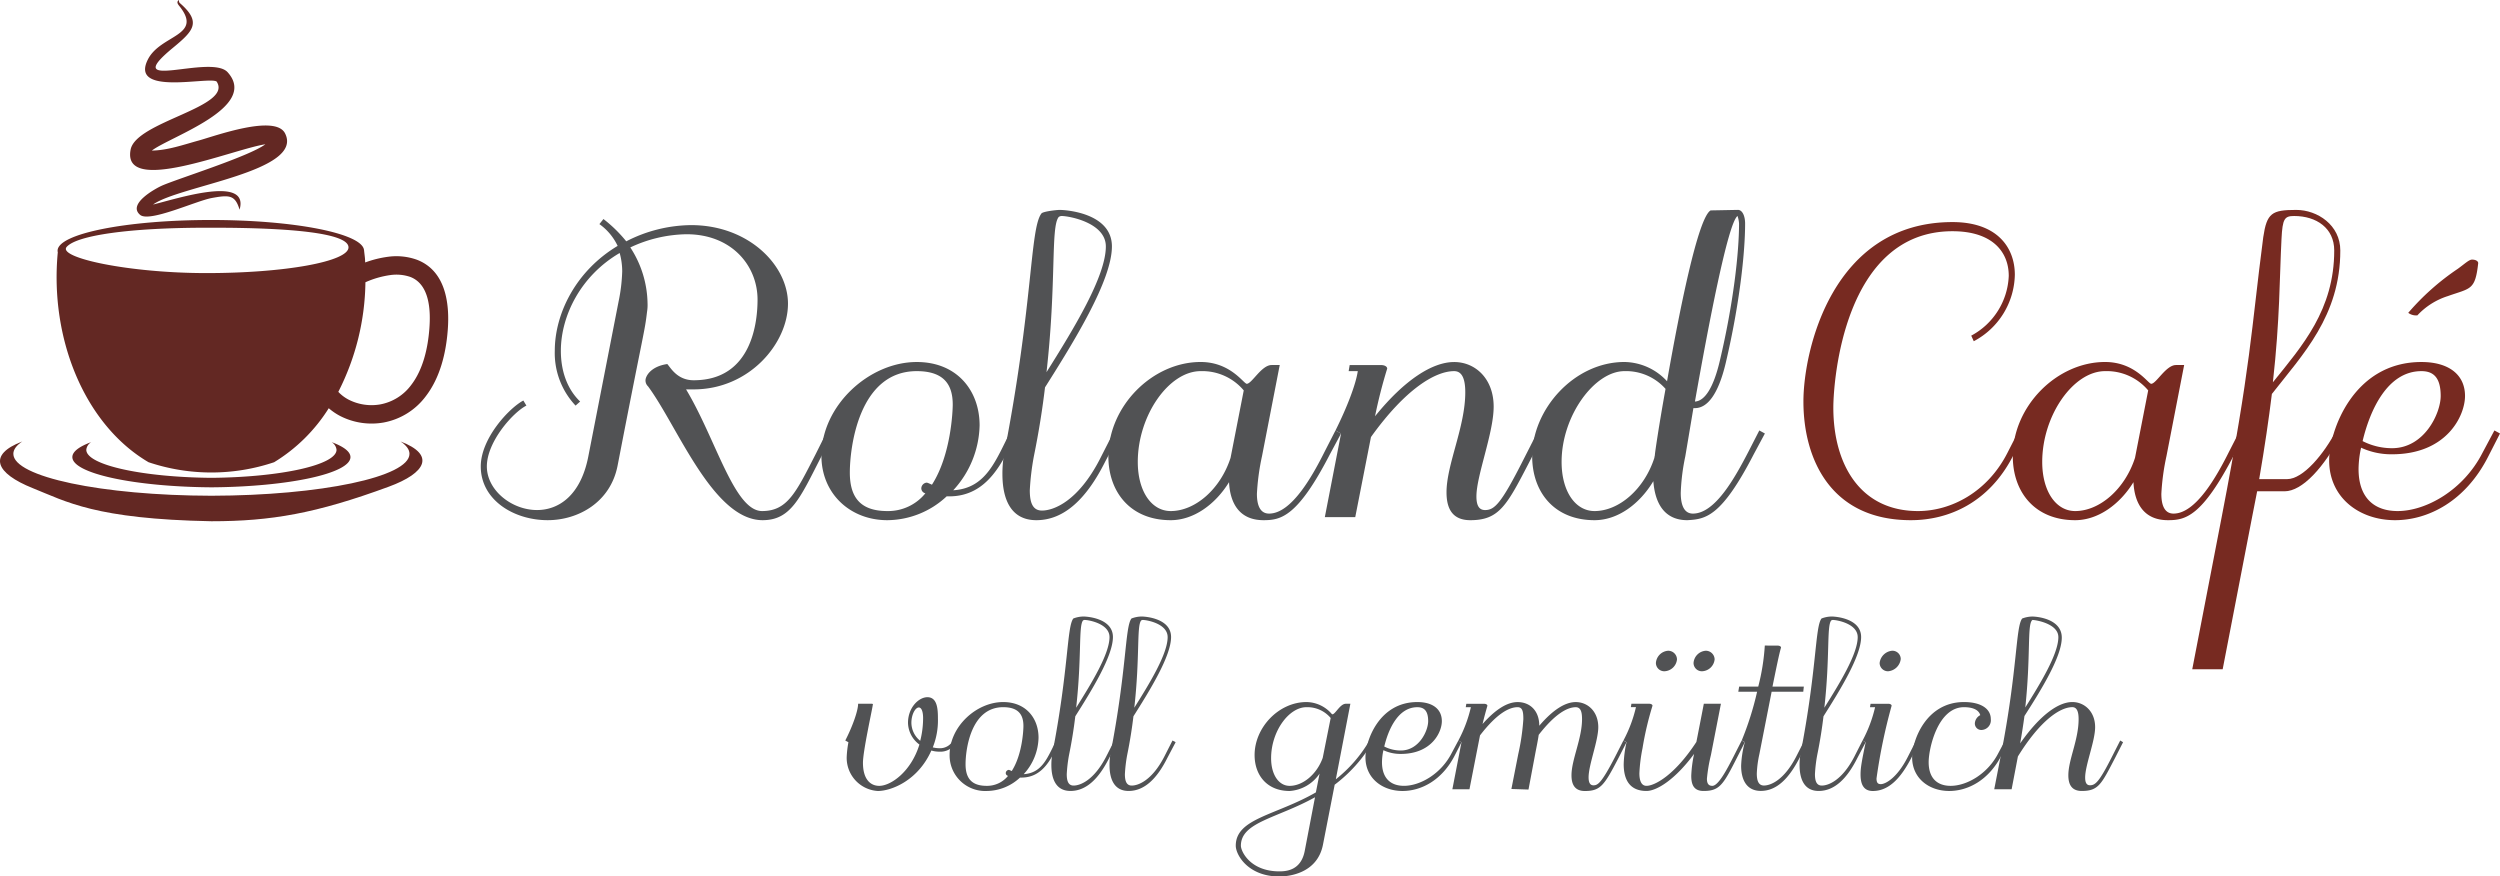 <svg xmlns="http://www.w3.org/2000/svg" width="538.09" height="188.652" viewBox="0 0 538.09 188.652"><g id="Gruppe_4" data-name="Gruppe 4" transform="translate(-30.335 -18.003)"><g id="Gruppe_1" data-name="Gruppe 1"><path id="Pfad_1" data-name="Pfad 1" d="M229.94,168.065c2.146,0,2.27,2.578,2.27,4.6a15.619,15.619,0,0,1-1.105,6.2,5.918,5.918,0,0,0,1.411.183,3.193,3.193,0,0,0,2.945-1.656l.674.367a3.793,3.793,0,0,1-3.619,2.026,5.516,5.516,0,0,1-1.718-.246c-2.883,6.5-8.65,8.713-11.533,8.713a7.134,7.134,0,0,1-6.688-7.364,22.469,22.469,0,0,1,.369-3.129l-.675-.367c1.6-3.129,2.761-6.441,2.761-7.914h2.944c.184,0,.245.061.245.123a2.647,2.647,0,0,0-.061.307c-.184,1.226-2.086,9.816-2.086,12.269,0,3.62,1.657,4.969,3.5,4.969,2.516,0,6.871-3.066,8.65-8.894a5.925,5.925,0,0,1-2.454-4.664C225.767,170.274,228.1,168.065,229.94,168.065Zm-.921,4.541c0-1.656-.429-2.332-.92-2.332-.736,0-1.6,1.473-1.6,3.313a5.04,5.04,0,0,0,1.9,3.865A19.706,19.706,0,0,0,229.019,172.606Z" fill="#515254"></path><path id="Pfad_2" data-name="Pfad 2" d="M234.724,180.458c0-6.073,5.767-11.348,11.534-11.348,4.908,0,7.607,3.5,7.607,7.668a11.944,11.944,0,0,1-3.19,7.853c4.049-.246,5.153-3.681,6.993-7.24l.676.367c-1.6,3.192-3.375,7.608-8.16,7.608h-.307a10.6,10.6,0,0,1-7.177,2.885A7.659,7.659,0,0,1,234.724,180.458Zm11.534-10.244c-7.056,0-8.1,9.324-8.1,12.269,0,2.883,1.165,4.662,4.54,4.662A5.8,5.8,0,0,0,247.3,185a.626.626,0,0,1-.49-.614.721.721,0,0,1,.613-.675c.123,0,.123,0,.675.246,2.331-3.621,2.515-9.02,2.515-9.694C250.613,171.93,249.632,170.214,246.258,170.214Z" fill="#515254"></path><path id="Pfad_3" data-name="Pfad 3" d="M259.939,184.631c0,1.411.307,2.454,1.472,2.454,1.41,0,4.355-1.106,6.994-6.2l1.779-3.5.675.367-1.779,3.375c-2.209,4.418-4.908,7.118-8.344,7.118-3.19,0-4.11-2.7-4.11-5.584a14.465,14.465,0,0,1,.184-2.332c3.558-18.221,3.129-27.36,4.54-29.2a6.137,6.137,0,0,1,2.208-.429c.737,0,6.319.369,6.319,4.418,0,4.109-4.6,11.533-8.1,17.054-.308,2.577-.737,5.338-1.351,8.344A31.478,31.478,0,0,0,259.939,184.631Zm9.2-29.509c0-2.885-4.478-3.682-5.337-3.682a.607.607,0,0,0-.369.123c-.981,1.227-.245,7.852-1.471,18.772C265.276,165.059,269.141,158.741,269.141,155.122Z" fill="#515254"></path><path id="Pfad_4" data-name="Pfad 4" d="M272.454,184.631c0,1.411.307,2.454,1.472,2.454,1.411,0,4.355-1.106,6.994-6.2l1.779-3.5.675.367-1.78,3.375c-2.208,4.418-4.907,7.118-8.343,7.118-3.19,0-4.11-2.7-4.11-5.584a14.465,14.465,0,0,1,.184-2.332c3.559-18.221,3.129-27.36,4.539-29.2a6.147,6.147,0,0,1,2.209-.429c.737,0,6.319.369,6.319,4.418,0,4.109-4.6,11.533-8.1,17.054-.307,2.577-.738,5.338-1.35,8.344A31.3,31.3,0,0,0,272.454,184.631Zm9.2-29.509c0-2.885-4.478-3.682-5.338-3.682a.6.6,0,0,0-.368.123c-.981,1.227-.245,7.852-1.471,18.772C277.791,165.059,281.656,158.741,281.656,155.122Z" fill="#515254"></path><path id="Pfad_5" data-name="Pfad 5" d="M317.851,185.735a29.611,29.611,0,0,0,7.239-8.344l.676.367a31.516,31.516,0,0,1-8.16,9.141l-2.516,12.885c-1.227,6.381-7.669,6.871-9.387,6.871-6.748,0-9.386-4.662-9.386-6.627,0-5.889,8.589-6.5,17.24-11.471l.8-4.049a8.433,8.433,0,0,1-6.442,3.743c-4.908,0-7.546-3.436-7.546-7.731,0-5.951,5.215-11.41,11.166-11.41a7.279,7.279,0,0,1,5.4,2.514c.061.062.122.123.183.123.615,0,1.658-2.27,2.884-2.27h.982Zm-6.688,15.4,2.209-11.533c-8.159,4.539-15.951,5.336-15.951,10.428,0,1.228,2.025,5.521,8.282,5.521C307.176,205.549,310.366,205.366,311.163,201.133Zm5.583-28.589a6.546,6.546,0,0,0-5.214-2.33c-3.8,0-7.608,5.214-7.608,10.98,0,3.559,1.657,5.951,3.988,5.951,2.823,0,5.828-2.453,7.117-6.012Z" fill="#515254"></path><path id="Pfad_6" data-name="Pfad 6" d="M332.206,188.251c-4.294,0-7.975-2.7-7.975-7.241,0-3.5,2.882-11.9,11.165-11.9,3.313,0,5.276,1.533,5.276,4.109,0,2.393-2.208,7.055-8.834,7.055a8.652,8.652,0,0,1-3.742-.8,12.291,12.291,0,0,0-.307,2.576c0,3.619,2.025,5.092,4.724,5.092,3.5,0,7.975-2.576,10.245-6.994l1.473-2.76.674.367-1.411,2.762C340.734,185.979,336.2,188.251,332.206,188.251Zm-.368-8.713c3.927,0,5.89-4.233,5.89-6.319,0-2.209-.859-3-2.332-3-4.171,0-6.257,4.845-7.116,8.464A7.778,7.778,0,0,0,331.838,179.538Z" fill="#515254"></path><path id="Pfad_7" data-name="Pfad 7" d="M359.322,187.944l-3.68-.123,1.472-7.486a48.443,48.443,0,0,0,1.1-7.545c0-1.473-.123-2.576-1.228-2.576-1.778,0-4.417,1.287-8.1,6.072l-2.271,11.6h-3.68l1.962-10.123-.673-.367a29.063,29.063,0,0,0,2.7-7.177h-1.106l.123-.737h3.8c.43,0,.736.184.736.43-.367,1.289-.674,2.392-1.042,3.926,2.822-3.19,5.337-4.723,7.545-4.723,2.578,0,4.664,1.777,4.664,5.092,2.944-3.438,5.582-5.092,7.852-5.092,2.577,0,4.847,2.023,4.847,5.4,0,2.944-2.086,8.1-2.086,10.8,0,.981.245,1.717,1.043,1.717.92,0,1.718-.428,4.662-6.135l1.779-3.5.675.367-1.718,3.375c-3.067,5.889-3.864,7.118-7.239,7.118-2.271,0-2.883-1.536-2.883-3.375,0-3.375,2.27-7.914,2.27-12.086,0-1.473-.245-2.576-1.35-2.576-1.718,0-4.355,1.287-7.976,5.951-.184,1.287-.49,2.7-.8,4.355Z" fill="#515254"></path><path id="Pfad_8" data-name="Pfad 8" d="M398.586,180.52a34.628,34.628,0,0,0-.859,5.092c0,.982.307,1.533,1.166,1.533,1.289,0,3.129-3.5,4.54-6.258l1.779-3.5.675.367-1.718,3.375c-2.945,5.829-3.743,7.118-7.178,7.118-2.086,0-2.638-1.352-2.638-3.252a27.066,27.066,0,0,1,.613-4.725c-4.172,5.645-8.1,7.977-10.245,7.977-3.5,0-4.908-2.272-4.908-5.768a23.926,23.926,0,0,1,.614-4.725l-.675-.367a29.023,29.023,0,0,0,2.7-7.177h-1.1l.123-.737h3.8c.429,0,.737.184.737.43a68.111,68.111,0,0,0-2.147,9.14,34.669,34.669,0,0,0-.675,5.4c0,1.6.429,2.7,1.533,2.7,1.719,0,6.013-2.209,10.736-9.447,1.105-5.645,1.473-7.547,1.6-8.221h3.682Zm-7.3-20.615a2.835,2.835,0,0,1-2.7,2.578,1.8,1.8,0,0,1-1.841-1.779,2.836,2.836,0,0,1,2.639-2.637A1.9,1.9,0,0,1,391.285,159.9Zm8.1,0a2.836,2.836,0,0,1-2.7,2.578,1.794,1.794,0,0,1-1.84-1.779,2.835,2.835,0,0,1,2.638-2.637A1.9,1.9,0,0,1,399.384,159.9Z" fill="#515254"></path><path id="Pfad_9" data-name="Pfad 9" d="M412.942,156.962c.429,0,.736.183.736.429-.368,1.166-1.043,4.479-1.841,8.4h6.748l-.122,1.1h-6.809l-2.639,13.434a23.038,23.038,0,0,0-.552,4.173c0,1.411.307,2.577,1.534,2.577,1.41,0,4.294-1.106,6.932-6.2l1.779-3.5.675.367-1.718,3.375c-2.269,4.418-4.907,7.118-8.344,7.118-3.127,0-4.232-2.516-4.232-5.4a22.125,22.125,0,0,1,.8-5.094l-.674-.367a65.427,65.427,0,0,0,3.313-10.49h-4.049l.183-1.1h4.111a46.521,46.521,0,0,0,1.411-8.834Z" fill="#515254"></path><path id="Pfad_10" data-name="Pfad 10" d="M420.978,184.631c0,1.411.306,2.454,1.472,2.454,1.411,0,4.355-1.106,6.994-6.2l1.779-3.5.675.367-1.78,3.375c-2.208,4.418-4.907,7.118-8.343,7.118-3.191,0-4.11-2.7-4.11-5.584a14.465,14.465,0,0,1,.184-2.332c3.558-18.221,3.129-27.36,4.54-29.2a6.137,6.137,0,0,1,2.208-.429c.736,0,6.319.369,6.319,4.418,0,4.109-4.6,11.533-8.1,17.054-.308,2.577-.737,5.338-1.35,8.344A31.139,31.139,0,0,0,420.978,184.631Zm9.2-29.509c0-2.885-4.479-3.682-5.337-3.682a.607.607,0,0,0-.369.123c-.982,1.227-.244,7.852-1.472,18.772C426.315,165.059,430.18,158.741,430.18,155.122Z" fill="#515254"></path><path id="Pfad_11" data-name="Pfad 11" d="M437.481,169.907a119.119,119.119,0,0,0-3.252,15.644c0,.858.245,1.227.92,1.227.982,0,3.5-1.289,5.829-5.891l1.778-3.5.675.367-1.778,3.5c-2.209,4.233-4.786,7-8.222,7-2.085,0-2.638-1.6-2.638-3.559,0-1.412.246-2.822,1.105-6.934l-.675-.367a29.022,29.022,0,0,0,2.7-7.177h-1.1l.123-.737h3.8C437.173,169.477,437.481,169.661,437.481,169.907Zm1.963-10.063a2.993,2.993,0,0,1-2.7,2.639A1.794,1.794,0,0,1,434.9,160.7a2.99,2.99,0,0,1,2.7-2.637A1.794,1.794,0,0,1,439.444,159.844Z" fill="#515254"></path><path id="Pfad_12" data-name="Pfad 12" d="M453.063,169.11c3.5,0,5.766,1.348,5.766,3.68a2.092,2.092,0,0,1-2.024,2.332,1.389,1.389,0,0,1-1.411-1.412,2.113,2.113,0,0,1,1.166-1.78c-.43-1.533-2.454-1.716-3.5-1.716-5.645,0-7.608,8.894-7.608,11.839,0,3.619,2.025,5.092,4.724,5.092,3.5,0,7.976-2.576,10.245-6.994l1.473-2.76.674.367-1.41,2.762c-2.76,5.459-7.3,7.731-11.289,7.731-4.294,0-7.975-2.7-7.975-7.241C441.9,177.452,444.842,169.11,453.063,169.11Z" fill="#515254"></path><path id="Pfad_13" data-name="Pfad 13" d="M459.565,187.881l1.473-7.546c3.558-18.221,3.128-27.36,4.539-29.2a6.139,6.139,0,0,1,2.209-.429c.859,0,6.319.429,6.319,4.541s-4.539,11.41-8.036,16.869q-.371,2.763-.921,5.891c4.233-6.075,8.22-8.9,11.227-8.9,2.576,0,4.907,2.023,4.907,5.4,0,3.006-2.146,8.159-2.146,10.858,0,.982.246,1.656,1.043,1.656,1.165,0,2.024-.8,4.724-6.135l1.779-3.5.613.367-1.718,3.375c-2.944,5.645-3.557,7.118-7.177,7.118-2.271,0-2.884-1.536-2.884-3.375,0-3.375,2.209-7.608,2.209-12.086,0-1.473-.307-2.576-1.35-2.576-2.577,0-6.871,2.759-11.718,10.613l-1.349,7.054Zm13.8-32.759c0-2.885-4.845-3.682-5.582-3.682l-.123.123c-.981,1.227-.246,7.852-1.411,18.711C469.566,165,473.368,158.741,473.368,155.122Z" fill="#515254"></path></g><g id="Gruppe_3" data-name="Gruppe 3"><path id="Pfad_14" data-name="Pfad 14" d="M179.637,101.813H178C184.438,112.506,188.366,128,194.367,128c5.456,0,7.312-4.036,11.458-12.112l2.619-5.237,1.2.655-2.619,5.127c-4.473,8.731-6.438,13.531-12.549,13.531-10.693,0-18.331-20.294-24.661-28.806a1.735,1.735,0,0,1-.545-1.311c0-.762.982-2.945,4.692-3.491.764.873,2.183,3.491,5.675,3.491,12.767,0,13.749-12.984,13.749-17.349,0-7.311-5.566-14.077-15.277-14.077A29.229,29.229,0,0,0,166,71.26a22.534,22.534,0,0,1,3.71,12,8.873,8.873,0,0,1-.109,1.856c-.545,4.582-.545,3.164-6.329,33.062-1.527,7.967-8.511,11.785-15.058,11.785-7.311,0-14.4-4.363-14.4-11.566,0-6.11,6.22-12.658,9.166-14.185l.655,1.091c-2.837,1.418-8.511,7.748-8.511,13.094,0,5.129,5.347,9.385,10.8,9.385,4.693,0,9.385-3.164,11.022-11.457l6.547-33.5a36.706,36.706,0,0,0,.764-6.438,14.86,14.86,0,0,0-.546-3.929c-8.4,4.911-12.658,13.531-12.658,21.06,0,4.256,1.31,8.184,4.147,10.912l-.982.873a16.49,16.49,0,0,1-4.474-11.785c0-8.075,4.583-17.241,13.53-22.588a12.07,12.07,0,0,0-3.928-4.691l.873-1.092a29.305,29.305,0,0,1,4.91,4.8,30.986,30.986,0,0,1,13.968-3.491c12.33,0,20.841,8.62,20.841,16.913C199.932,91.883,191.639,101.813,179.637,101.813Z" fill="#515254"></path><path id="Pfad_15" data-name="Pfad 15" d="M207.135,116.108c0-10.8,10.258-20.187,20.514-20.187,8.73,0,13.532,6.219,13.532,13.64a21.238,21.238,0,0,1-5.675,13.967c7.2-.438,9.166-6.547,12.44-12.876l1.2.655c-2.837,5.674-6,13.53-14.513,13.53h-.545a18.861,18.861,0,0,1-12.767,5.128C213.246,129.965,207.135,124.182,207.135,116.108Zm20.514-18.223c-12.549,0-14.4,16.586-14.4,21.823,0,5.129,2.073,8.293,8.075,8.293a10.321,10.321,0,0,0,8.184-3.819,1.113,1.113,0,0,1-.874-1.092,1.282,1.282,0,0,1,1.091-1.2c.219,0,.219,0,1.2.438,4.147-6.44,4.474-16.042,4.474-17.242C235.4,100.94,233.651,97.885,227.649,97.885Z" fill="#515254"></path><path id="Pfad_16" data-name="Pfad 16" d="M251.984,123.528c0,2.51.545,4.365,2.618,4.365,2.51,0,7.747-1.965,12.439-11.021l3.165-6.22,1.2.655-3.165,6c-3.928,7.858-8.73,12.658-14.84,12.658-5.674,0-7.31-4.8-7.31-9.929a25.59,25.59,0,0,1,.326-4.147c6.329-32.408,5.566-48.667,8.075-51.94.328-.437,3.274-.765,3.929-.765,1.309,0,11.239.655,11.239,7.858,0,7.31-8.184,20.513-14.4,30.335-.545,4.583-1.31,9.493-2.4,14.84A55.548,55.548,0,0,0,251.984,123.528Zm16.368-52.486c0-5.129-7.967-6.547-9.494-6.547a1.08,1.08,0,0,0-.655.218c-1.746,2.182-.436,13.967-2.619,33.39C261.477,88.719,268.352,77.479,268.352,71.042Z" fill="#515254"></path><path id="Pfad_17" data-name="Pfad 17" d="M301.959,116.217a49.631,49.631,0,0,0-1.091,8.075c0,2.4.655,4.255,2.62,4.255,4.8,0,9.275-7.966,12-13.421l2.291-4.474,1.2.655-2.4,4.473C309.6,129.311,306,129.965,302.287,129.965c-5.238,0-7.2-3.709-7.42-8.183-2.947,4.8-7.639,8.183-12.549,8.183-8.73,0-13.422-6.111-13.422-13.748,0-10.8,9.493-20.3,19.86-20.3,6.439,0,9.275,4.692,9.93,4.692,1.092,0,3.165-4.038,5.346-4.038h1.747Zm-13.2-18.332c-6.874,0-13.531,9.6-13.531,19.532,0,6.33,2.947,10.584,7.093,10.584,5.238,0,10.693-4.692,12.877-11.457l2.836-14.512A11.652,11.652,0,0,0,288.756,97.885Z" fill="#515254"></path><path id="Pfad_18" data-name="Pfad 18" d="M343.316,97.885c-4.038,0-10.476,3.819-17.9,14.186l-3.383,17.24h-6.548l3.493-18-1.2-.655c2.4-4.8,4.366-9.821,4.8-12.767h-1.965l.218-1.31H327.6c.763,0,1.309.328,1.309.764a105.857,105.857,0,0,0-2.618,10.257c6.438-7.965,12.44-11.675,17.023-11.675s8.51,3.6,8.51,9.6c0,5.675-3.71,14.841-3.71,19.314,0,1.746.438,2.947,1.856,2.947,2.073,0,3.491-1.42,8.293-10.912l3.164-6.22,1.2.655-3.055,6c-4.91,9.494-6.547,12.658-12.767,12.658-4.037,0-5.128-2.726-5.128-6,0-6,4.037-14.078,4.037-21.5C345.716,99.848,345.17,97.885,343.316,97.885Z" fill="#515254"></path><path id="Pfad_19" data-name="Pfad 19" d="M393.073,116.217a45.517,45.517,0,0,0-.981,7.856c0,2.51.654,4.474,2.618,4.474,4.8,0,9.058-7.748,12-13.421l2.292-4.474,1.2.655-2.4,4.473c-6.984,13.531-10.367,13.967-14.295,14.185-5.129,0-6.983-3.927-7.312-8.4-2.945,4.912-7.637,8.4-12.657,8.4-8.729,0-13.422-6.111-13.422-13.748,0-10.148,9.057-20.3,19.86-20.3a12.69,12.69,0,0,1,9.167,4.146c2.618-14.949,6.655-35.246,9.384-36.773.217,0,5.674-.11,5.891-.11.874,0,1.528,1.2,1.528,2.947,0,6.329-1.2,17.35-4.146,29.9-1.637,6.983-4.037,9.82-6.656,9.82h-.327ZM379.979,97.885c-6.438,0-13.531,9.6-13.531,19.532,0,6.33,2.947,10.584,7.093,10.584,5.238,0,10.694-4.692,12.876-11.457,0-.217.11-.436.11-.655,0-.328.873-6.328,2.291-14.185A11.348,11.348,0,0,0,379.979,97.885ZM400.494,95.7c2.946-12.44,4.147-23.352,4.147-29.571a6.212,6.212,0,0,0-.328-1.636c-2.074,1.527-6.329,23.9-9.166,39.937C397.329,104.323,399.184,101.268,400.494,95.7Z" fill="#515254"></path><path id="Pfad_20" data-name="Pfad 20" d="M424.935,105.741c0,12.223,5.784,22.26,18.223,22.26,7.2,0,14.95-4.147,19.205-12.44l2.51-4.909,1.2.655-2.509,4.91c-5.129,9.93-13.749,13.748-21.933,13.748-17.459,0-23.134-13.421-23.134-25.533,0-11.021,6.22-38.629,32.081-38.629C460.071,65.8,464,71.151,464,77.152a16.54,16.54,0,0,1-8.839,14.295l-.545-1.2a15.265,15.265,0,0,0,8.075-12.876c0-5.129-3.492-9.6-12.113-9.6C427.118,67.768,424.935,100.286,424.935,105.741Z" fill="#772a21"></path><path id="Pfad_21" data-name="Pfad 21" d="M496.627,116.217a49.631,49.631,0,0,0-1.091,8.075c0,2.4.655,4.255,2.619,4.255,4.8,0,9.276-7.966,12-13.421l2.291-4.474,1.2.655-2.4,4.473c-6.983,13.531-10.584,14.185-14.295,14.185-5.237,0-7.2-3.709-7.42-8.183-2.946,4.8-7.637,8.183-12.547,8.183-8.731,0-13.422-6.111-13.422-13.748,0-10.8,9.492-20.3,19.859-20.3,6.439,0,9.275,4.692,9.93,4.692,1.091,0,3.164-4.038,5.346-4.038h1.746Zm-13.2-18.332c-6.874,0-13.531,9.6-13.531,19.532,0,6.33,2.947,10.584,7.094,10.584,5.237,0,10.692-4.692,12.876-11.457l2.836-14.512A11.655,11.655,0,0,0,483.424,97.885Z" fill="#772a21"></path><path id="Pfad_22" data-name="Pfad 22" d="M524.561,63.184c4.583,0,9.493,3.275,9.493,8.731,0,14.076-8.075,22.369-14.731,30.881-.655,5.345-1.528,11.347-2.728,18.332h6c3.492,0,7.965-5.457,10.584-10.476l1.2.655c-3.82,7.311-8.512,12.44-12.331,12.44h-5.893l-1.091,5.564-6.329,32.736h-6.547l6.329-32.736c6.33-32.736,6.33-40.156,8.948-60.234C518.232,63.839,519.323,63.184,524.561,63.184Zm8.184,8.731c0-4.8-3.82-7.42-8.621-7.42-2.073,0-2.51.545-2.727,4.91-.437,8.512-.328,17.24-1.856,30.881C525.87,92.428,532.745,84.682,532.745,71.915Z" fill="#772a21"></path><path id="Pfad_23" data-name="Pfad 23" d="M545.838,129.965c-7.639,0-14.185-4.8-14.185-12.875,0-6.22,5.127-21.169,19.86-21.169,5.892,0,9.384,2.728,9.384,7.31,0,4.256-3.929,12.549-15.713,12.549a15.365,15.365,0,0,1-6.656-1.418,21.8,21.8,0,0,0-.546,4.582c0,6.439,3.6,9.057,8.4,9.057,6.219,0,14.186-4.582,18.223-12.44l2.618-4.909,1.2.655-2.509,4.91C561.006,125.928,552.931,129.965,545.838,129.965Zm-.654-15.494c6.982,0,10.475-7.529,10.475-11.24,0-3.928-1.528-5.346-4.146-5.346-7.421,0-11.131,8.62-12.659,15.059A13.9,13.9,0,0,0,545.184,114.471Zm14.185-38.629c1.637-1.2,2.4-1.963,3.055-1.963.764,0,1.31.327,1.31.763-.656,5.893-1.637,5.347-6.547,7.093a15.244,15.244,0,0,0-6.548,4.146,2.816,2.816,0,0,1-1.964-.544A53.1,53.1,0,0,1,559.369,75.842Z" fill="#772a21"></path><g id="Gruppe_2" data-name="Gruppe 2"><path id="Pfad_24" data-name="Pfad 24" d="M81.9,63.137c-.956-3.2-2.21-3.2-5.973-2.518-3.4.622-13.417,5.307-15.426,3.636-2.793-2.326,3.21-5.607,4.541-6.227,3.079-1.428,18.844-6.3,22.41-8.971-6.923,1.026-30.974,11.164-29,1.134,1.2-6.072,22.158-9.157,18.5-14.647-1.76-1.1-18.775,3.164-14.79-4.735,2.722-5.391,11.976-5.025,6.785-11.49-.366-.453-.677-.906-.105-1.316.037.345-.01.47.26.707,4.671,4.087,2.85,5.957-1.549,9.586-11.866,9.783,8.173,1.257,11.774,5.251,6.809,7.567-12.317,13.815-16.315,16.866,3.424-.049,6.788-1.259,10.063-2.157,3.535-.968,16.476-5.72,18.608-1.557,4.2,8.21-22.78,11.255-28.409,15.327,4.966-1.183,20.829-6.447,18.623,1.111m6.235-14.826a.063.063,0,0,0,.016-.037c-.006.014-.012.029-.016.037m-25.66,2.66v0" fill="#632823" fill-rule="evenodd"></path><path id="Pfad_25" data-name="Pfad 25" d="M75.841,130.194c-25.041-.473-31.228-4.232-38.45-7.121-8.012-3.2-9.789-7.174-2.265-10.05-1.247.841-1.918,1.735-1.918,2.663,0,4.953,19.046,8.971,42.633,9.02,23.582-.049,42.629-4.067,42.629-9.02,0-.928-.673-1.822-1.918-2.663,7.526,2.876,5.537,6.767-2.561,9.743-15.663,5.758-25.295,7.428-38.15,7.428" fill="#632823" fill-rule="evenodd"></path><path id="Pfad_26" data-name="Pfad 26" d="M75.841,122.893c-16.631-.121-29.932-2.986-29.932-6.508,0-1.171,1.479-2.277,4.063-3.222a2.191,2.191,0,0,0-1.063,1.65c0,3.258,11.956,5.906,26.932,6.037,14.973-.131,26.926-2.779,26.926-6.037a2.187,2.187,0,0,0-1.062-1.65c2.583.945,4.06,2.051,4.06,3.222,0,3.522-13.3,6.387-29.924,6.508" fill="#632823" fill-rule="evenodd"></path></g><path id="Pfad_27" data-name="Pfad 27" d="M120.076,73.911a13.118,13.118,0,0,0-6.2-.643,22.763,22.763,0,0,0-4.94,1.227c-.013-.254-.021-.509-.038-.761-.024-.423-.154-1.294-.2-1.86l-.01,0c-.242-3.606-14.907-6.522-32.975-6.522-18.215,0-32.982,2.965-32.982,6.611a1.364,1.364,0,0,0,.043.342c-1.776,18.643,5.812,37.129,19.536,45.186a42.436,42.436,0,0,0,27.025,0,35.956,35.956,0,0,0,11.76-11.623,12.726,12.726,0,0,0,2.559,1.725,14.839,14.839,0,0,0,9.185,1.36,14.638,14.638,0,0,0,9.125-5.643c3.1-4.022,4.367-9.3,4.745-14.278C127.151,83.259,126.246,76.284,120.076,73.911ZM74.788,76.782c-16.872,0-32.11-3.33-30.1-5.637,2.158-2.469,13.387-4.129,30.263-4.129H76.17c16.876,0,29.173,1.174,29.173,4.228S91.664,76.782,74.788,76.782ZM122.75,88.733c-.316,4.154-1.328,8.789-3.929,12.156a10.7,10.7,0,0,1-6.67,4.16,10.871,10.871,0,0,1-6.7-.987,8.311,8.311,0,0,1-2.3-1.718,53.3,53.3,0,0,0,5.837-23.588,19.775,19.775,0,0,1,5.343-1.545,9.278,9.278,0,0,1,4.324.4C122.878,79.243,123.041,84.967,122.75,88.733Z" fill="#632823" fill-rule="evenodd"></path></g></g></svg>